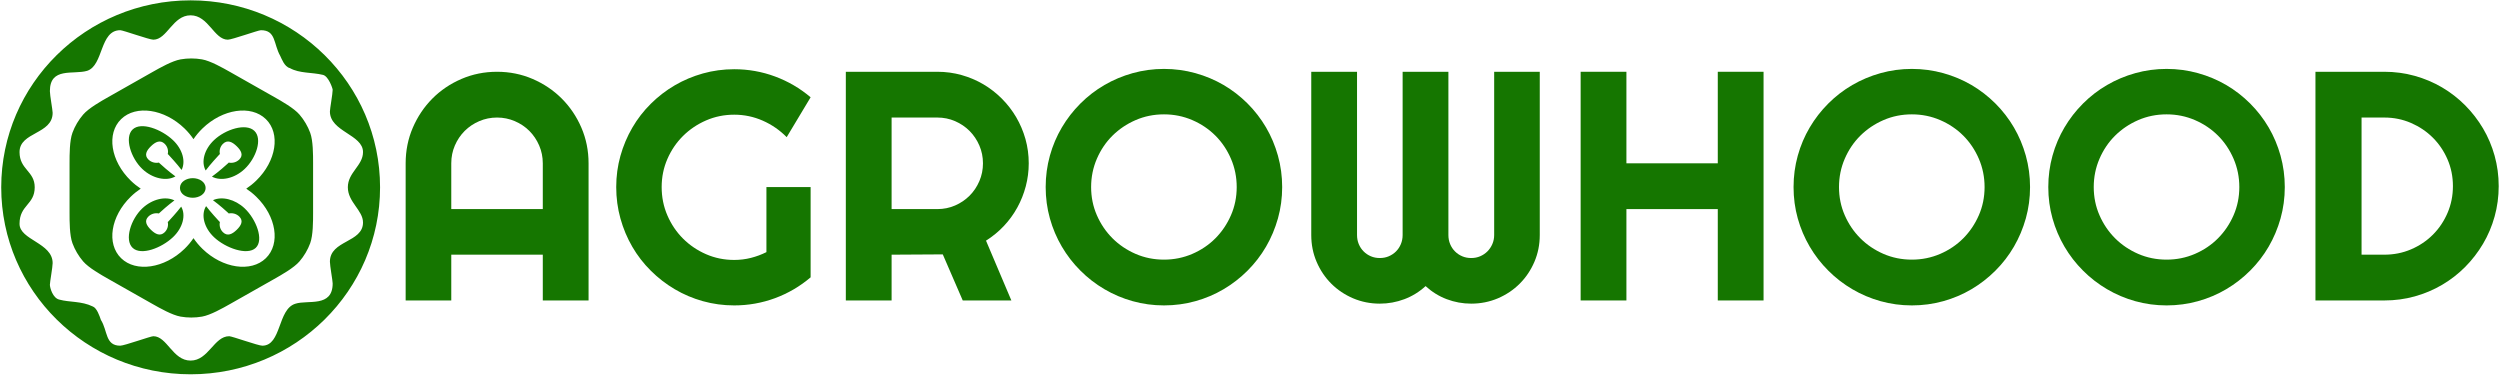 <?xml version="1.0" standalone="no"?>
<!-- Generator: Adobe Fireworks 10, Export SVG Extension by Aaron Beall (http://fireworks.abeall.com) . Version: 0.6.1  -->
<!DOCTYPE svg PUBLIC "-//W3C//DTD SVG 1.1//EN" "http://www.w3.org/Graphics/SVG/1.1/DTD/svg11.dtd">
<svg id="prime.nav-Page%201" viewBox="0 0 1531 230" style="background-color:#ffffff00" version="1.1"
	xmlns="http://www.w3.org/2000/svg" xmlns:xlink="http://www.w3.org/1999/xlink" xml:space="preserve"
	x="0px" y="0px" width="1531px" height="230px"
>
	<g id="Layer%201">
		<path d="M 139.523 24.303 C 142.057 24.303 158.108 18.498 159.797 18.498 C 169.09 18.498 167.4 26.79 171.624 34.253 C 172.469 35.911 174.159 40.886 177.538 41.716 C 183.451 45.032 191.054 44.204 197.812 45.862 C 201.191 46.691 203.725 54.153 203.725 54.982 C 203.725 57.47 202.036 66.591 202.036 68.25 C 202.036 80.687 222.31 82.345 222.31 93.126 C 222.31 101.417 213.018 105.564 213.018 114.684 C 213.018 123.805 222.31 128.78 222.31 136.243 C 222.31 148.681 202.036 147.023 202.036 160.29 C 202.036 162.778 203.725 171.899 203.725 173.556 C 203.725 188.482 188.519 183.507 180.917 185.994 C 169.934 189.311 172.469 211.7 160.642 211.7 C 158.108 211.7 142.057 205.895 140.368 205.895 C 131.075 205.895 127.696 220.821 116.714 220.821 C 105.733 220.821 102.353 205.895 93.905 205.895 C 92.216 205.895 76.166 211.7 73.631 211.7 C 64.338 211.7 66.028 202.578 61.804 195.945 C 60.96 193.457 59.27 188.482 56.736 187.653 C 49.978 184.337 42.375 185.166 36.462 183.507 C 32.238 182.678 30.548 176.044 30.548 174.386 C 30.548 172.727 32.238 163.607 32.238 161.119 C 32.238 148.681 11.964 147.023 11.964 137.072 C 11.964 125.464 21.256 125.464 21.256 114.684 C 21.256 104.734 11.964 103.904 11.964 93.126 C 11.964 80.687 32.238 82.345 32.238 69.079 C 32.238 67.42 30.548 58.299 30.548 55.812 C 30.548 40.886 44.909 45.862 53.357 43.374 C 63.494 40.057 60.96 18.498 73.631 18.498 C 75.321 18.498 91.371 24.303 93.905 24.303 C 102.353 24.303 105.733 9.377 116.714 9.377 C 127.696 9.377 131.075 24.303 139.523 24.303 ZM 0.75 114.717 C 0.75 177.954 52.684 229.217 116.75 229.217 C 180.816 229.217 232.75 177.954 232.75 114.717 C 232.75 51.48 180.816 0.217 116.75 0.217 C 52.684 0.217 0.75 51.48 0.75 114.717 ZM 123.99 78.667 C 136.336 66.679 153.712 64.114 162.8 72.939 C 171.888 81.763 169.247 98.634 156.901 110.623 C 154.976 112.491 152.927 114.132 150.808 115.535 C 152.927 116.939 154.976 118.579 156.901 120.448 C 169.247 132.436 171.888 149.307 162.8 158.131 C 153.712 166.956 136.336 164.391 123.99 152.404 C 121.867 150.341 120.03 148.137 118.491 145.852 C 116.952 148.137 115.116 150.341 112.992 152.404 C 100.647 164.391 83.27 166.956 74.183 158.131 C 65.094 149.307 67.735 132.436 80.082 120.448 C 82.007 118.579 84.055 116.939 86.175 115.535 C 84.055 114.132 82.007 112.491 80.082 110.623 C 67.735 98.634 65.094 81.763 74.183 72.939 C 83.27 64.114 100.647 66.679 112.992 78.667 C 115.116 80.729 116.952 82.933 118.491 85.218 C 120.03 82.933 121.867 80.729 123.99 78.667 ZM 140.986 186.119 L 167.914 170.864 C 172.49 168.272 180.023 164.016 183.416 160.073 C 186.205 156.832 188.495 152.942 189.961 148.951 C 191.745 144.095 191.736 135.566 191.736 130.381 L 191.736 99.871 C 191.736 94.687 191.745 86.159 189.962 81.304 C 188.496 77.313 186.207 73.422 183.418 70.181 C 180.023 66.237 172.49 61.98 167.914 59.388 L 140.986 44.133 C 136.409 41.541 128.887 37.269 123.71 36.357 C 119.455 35.607 114.877 35.607 110.621 36.356 C 105.443 37.269 97.919 41.541 93.343 44.133 L 66.414 59.388 C 61.838 61.98 54.306 66.236 50.913 70.179 C 48.123 73.42 45.834 77.31 44.367 81.301 C 42.584 86.158 42.593 94.687 42.593 99.871 L 42.593 130.381 C 42.593 135.566 42.584 144.094 44.367 148.948 C 45.832 152.939 48.121 156.83 50.911 160.071 C 54.305 164.015 61.838 168.272 66.414 170.864 L 93.343 186.119 C 97.919 188.712 105.442 192.983 110.618 193.896 C 114.873 194.646 119.452 194.646 123.707 193.896 C 128.886 192.984 136.409 188.712 140.986 186.119 ZM 110.198 115.108 C 110.198 118.876 114.172 121.112 118.052 121.112 C 121.932 121.112 125.906 118.876 125.906 115.108 C 125.906 111.341 121.932 109.106 118.052 109.106 C 114.172 109.106 110.198 111.341 110.198 115.108 ZM 105.907 145.271 C 112.018 139.502 113.953 131.692 110.956 126.539 C 108.095 130.252 104.023 134.643 103.2 135.528 L 103.059 135.672 C 102.952 135.775 102.846 135.869 102.738 135.951 C 103.23 138.145 102.599 140.529 100.845 142.234 C 98.105 144.898 95.183 143.413 92.44 140.746 C 89.696 138.079 88.169 135.24 90.91 132.576 C 92.654 130.881 95.089 130.265 97.336 130.729 C 97.424 130.619 97.523 130.509 97.635 130.399 C 98.511 129.548 102.999 125.552 106.82 122.718 C 101.361 120.028 93.207 121.879 87.167 127.58 C 80.137 134.217 76.061 146.914 81.237 151.8 C 86.411 156.684 98.877 151.907 105.907 145.271 ZM 131.076 145.271 C 138.106 151.907 151.428 156.684 156.603 151.8 C 161.778 146.914 156.846 134.217 149.816 127.58 C 143.869 121.967 135.874 120.086 130.419 122.596 C 134.274 125.436 138.88 129.536 139.768 130.399 C 139.881 130.509 139.981 130.619 140.069 130.729 C 142.316 130.265 144.75 130.881 146.494 132.576 C 149.235 135.24 147.708 138.079 144.964 140.746 C 142.221 143.413 139.299 144.898 136.559 142.234 C 134.804 140.529 134.175 138.145 134.667 135.951 C 134.56 135.869 134.451 135.775 134.344 135.672 L 134.203 135.528 C 133.358 134.619 129.082 130.004 126.213 126.231 C 122.953 131.376 124.842 139.387 131.076 145.271 ZM 105.907 85.799 C 98.877 79.163 86.411 74.385 81.237 79.27 C 76.061 84.156 80.137 96.853 87.167 103.489 C 93.437 109.409 101.985 111.177 107.432 108.025 C 103.494 105.183 98.558 100.793 97.635 99.896 C 97.523 99.787 97.424 99.676 97.336 99.566 C 95.089 100.03 92.654 99.415 90.91 97.72 C 88.169 95.056 89.696 92.216 92.44 89.549 C 95.183 86.882 98.105 85.398 100.845 88.063 C 102.599 89.767 103.23 92.15 102.738 94.345 C 102.846 94.427 102.952 94.52 103.059 94.624 L 103.2 94.768 C 104.046 95.678 108.335 100.303 111.203 104.079 C 113.838 98.93 111.842 91.402 105.907 85.799 ZM 131.076 85.799 C 125.014 91.521 123.061 99.253 125.955 104.406 C 128.818 100.576 133.333 95.704 134.203 94.768 L 134.344 94.624 C 134.451 94.52 134.56 94.427 134.667 94.345 C 134.175 92.15 134.804 89.767 136.559 88.063 C 139.299 85.398 142.221 86.882 144.964 89.549 C 147.708 92.216 149.235 95.056 146.494 97.72 C 144.75 99.415 142.316 100.03 140.069 99.566 C 139.981 99.676 139.881 99.787 139.768 99.896 C 138.831 100.807 133.755 105.322 129.788 108.158 C 135.243 111.126 143.635 109.323 149.816 103.489 C 156.846 96.853 160.921 84.995 155.746 80.11 C 150.571 75.225 138.106 79.163 131.076 85.799 Z" fill="#157600"/>
		<path d="M 276.359 128.047 L 276.359 100.016 C 276.359 96.172 277.078 92.547 278.547 89.125 C 280.016 85.719 282.016 82.734 284.562 80.188 C 287.094 77.656 290.078 75.656 293.5 74.188 C 296.906 72.719 300.547 71.984 304.391 71.984 C 308.219 71.984 311.844 72.719 315.266 74.188 C 318.688 75.656 321.672 77.656 324.203 80.188 C 326.734 82.734 328.734 85.719 330.203 89.125 C 331.672 92.547 332.406 96.172 332.406 100.016 L 332.406 128.047 L 276.359 128.047 L 276.359 128.047 ZM 360.438 100.016 C 360.438 92.266 358.969 85 356.047 78.188 C 353.109 71.391 349.109 65.453 344.031 60.375 C 338.953 55.297 333.016 51.297 326.203 48.359 C 319.391 45.422 312.125 43.953 304.391 43.953 C 296.641 43.953 289.359 45.422 282.562 48.359 C 275.75 51.297 269.828 55.297 264.781 60.375 C 259.734 65.453 255.75 71.391 252.812 78.188 C 249.875 85 248.422 92.266 248.422 100.016 L 248.422 184 L 276.359 184 L 276.359 155.969 L 332.406 155.969 L 332.406 184 L 360.438 184 L 360.438 100.016 L 360.438 100.016 Z" fill="#157600"/>
		<path d="M 496.422 114.562 L 469.359 114.562 L 469.359 154.406 C 466.359 155.906 463.203 157.078 459.891 157.922 C 456.562 158.766 453.141 159.188 449.641 159.188 C 443.516 159.188 437.766 158.016 432.391 155.672 C 427.016 153.328 422.312 150.141 418.281 146.109 C 414.25 142.078 411.062 137.359 408.719 131.953 C 406.375 126.547 405.203 120.75 405.203 114.562 C 405.203 108.453 406.375 102.703 408.719 97.328 C 411.062 91.953 414.25 87.266 418.281 83.266 C 422.312 79.266 427.016 76.094 432.391 73.75 C 437.766 71.406 443.516 70.234 449.641 70.234 C 455.75 70.234 461.578 71.453 467.109 73.891 C 472.641 76.328 477.531 79.703 481.766 84 L 496.422 59.578 C 489.906 54.047 482.641 49.812 474.641 46.844 C 466.625 43.875 458.297 42.391 449.641 42.391 C 442.984 42.391 436.594 43.266 430.438 44.984 C 424.281 46.719 418.547 49.141 413.203 52.266 C 407.859 55.391 402.984 59.156 398.562 63.547 C 394.125 67.938 390.359 72.812 387.234 78.188 C 384.109 83.562 381.672 89.312 379.953 95.438 C 378.234 101.562 377.375 107.938 377.375 114.562 C 377.375 121.219 378.234 127.625 379.953 133.812 C 381.672 140 384.109 145.766 387.234 151.141 C 390.359 156.516 394.125 161.391 398.562 165.781 C 402.984 170.188 407.859 173.953 413.203 177.109 C 418.547 180.266 424.281 182.719 430.438 184.438 C 436.594 186.156 442.984 187.031 449.641 187.031 C 458.297 187.031 466.625 185.547 474.641 182.594 C 482.641 179.625 489.906 175.375 496.422 169.844 L 496.422 114.562 L 496.422 114.562 Z" fill="#157600"/>
		<path d="M 574.047 71.984 C 577.891 71.984 581.5 72.719 584.891 74.188 C 588.266 75.656 591.234 77.656 593.766 80.188 C 596.297 82.734 598.297 85.719 599.766 89.125 C 601.234 92.547 601.969 96.172 601.969 100.016 C 601.969 103.859 601.234 107.5 599.766 110.906 C 598.297 114.328 596.297 117.312 593.766 119.844 C 591.234 122.375 588.266 124.375 584.891 125.844 C 581.5 127.312 577.891 128.047 574.047 128.047 L 546.016 128.047 L 546.016 71.984 L 574.047 71.984 L 574.047 71.984 ZM 546.016 155.969 L 577.359 155.781 L 589.578 184 L 619.359 184 L 603.828 147.375 C 607.859 144.844 611.516 141.844 614.766 138.391 C 618.016 134.953 620.766 131.172 623.016 127.062 C 625.266 122.969 626.984 118.641 628.188 114.078 C 629.391 109.516 630 104.828 630 100.016 C 630 94.875 629.328 89.922 628 85.172 C 626.656 80.422 624.766 75.969 622.328 71.797 C 619.891 67.641 616.953 63.844 613.547 60.422 C 610.125 57 606.344 54.062 602.219 51.625 C 598.078 49.188 593.641 47.312 588.891 45.969 C 584.141 44.625 579.188 43.953 574.047 43.953 L 517.984 43.953 L 517.984 184 L 546.016 184 L 546.016 155.969 L 546.016 155.969 Z" fill="#157600"/>
		<path d="M 782.609 95.328 C 780.875 89.141 778.453 83.391 775.328 78.047 C 772.203 72.703 768.422 67.828 764 63.391 C 759.562 58.969 754.688 55.188 749.344 52.062 C 744 48.938 738.25 46.516 732.062 44.797 C 725.875 43.078 719.469 42.203 712.828 42.203 C 706.188 42.203 699.797 43.078 693.641 44.797 C 687.484 46.516 681.734 48.938 676.359 52.062 C 670.984 55.188 666.078 58.969 661.656 63.391 C 657.219 67.828 653.438 72.703 650.281 78.047 C 647.125 83.391 644.672 89.141 642.953 95.328 C 641.234 101.516 640.375 107.938 640.375 114.562 C 640.375 121.219 641.234 127.609 642.953 133.766 C 644.672 139.922 647.125 145.672 650.281 151.047 C 653.438 156.422 657.219 161.312 661.656 165.734 C 666.078 170.172 670.984 173.953 676.359 177.109 C 681.734 180.266 687.484 182.719 693.641 184.438 C 699.797 186.156 706.188 187.031 712.828 187.031 C 719.469 187.031 725.875 186.156 732.062 184.438 C 738.25 182.719 744 180.266 749.344 177.109 C 754.688 173.953 759.562 170.172 764 165.734 C 768.422 161.312 772.203 156.422 775.328 151.047 C 778.453 145.672 780.875 139.922 782.609 133.766 C 784.328 127.609 785.203 121.219 785.203 114.562 C 785.203 107.938 784.328 101.516 782.609 95.328 L 782.609 95.328 ZM 753.844 131.812 C 751.5 137.188 748.328 141.891 744.328 145.922 C 740.328 149.953 735.609 153.141 730.172 155.484 C 724.734 157.828 718.953 159 712.828 159 C 706.641 159 700.859 157.828 695.453 155.484 C 690.047 153.141 685.312 149.953 681.281 145.922 C 677.25 141.891 674.062 137.188 671.719 131.812 C 669.375 126.438 668.203 120.688 668.203 114.562 C 668.203 108.453 669.375 102.672 671.719 97.234 C 674.062 91.797 677.25 87.078 681.281 83.078 C 685.312 79.078 690.047 75.891 695.453 73.547 C 700.859 71.203 706.641 70.031 712.828 70.031 C 718.953 70.031 724.734 71.203 730.172 73.547 C 735.609 75.891 740.328 79.078 744.328 83.078 C 748.328 87.078 751.5 91.797 753.844 97.234 C 756.188 102.672 757.359 108.453 757.359 114.562 C 757.359 120.688 756.188 126.438 753.844 131.812 L 753.844 131.812 Z" fill="#157600"/>
		<path d="M 942.953 43.953 L 915.031 43.953 L 915.031 143.953 C 915.031 145.922 914.656 147.766 913.906 149.484 C 913.156 151.203 912.141 152.703 910.875 153.969 C 909.594 155.25 908.109 156.234 906.422 156.953 C 904.734 157.672 902.906 158.016 900.969 158.016 C 899 158.016 897.172 157.672 895.484 156.953 C 893.797 156.234 892.312 155.25 891.047 153.969 C 889.766 152.703 888.781 151.203 888.062 149.484 C 887.344 147.766 887 145.922 887 143.953 L 887 43.953 L 858.969 43.953 L 858.969 143.953 C 858.969 145.922 858.609 147.766 857.891 149.484 C 857.172 151.203 856.188 152.703 854.922 153.969 C 853.641 155.25 852.156 156.234 850.469 156.953 C 848.781 157.672 846.953 158.016 845 158.016 C 843.047 158.016 841.219 157.672 839.531 156.953 C 837.844 156.234 836.359 155.25 835.094 153.969 C 833.812 152.703 832.828 151.203 832.109 149.484 C 831.391 147.766 831.047 145.922 831.047 143.953 L 831.047 43.953 L 803.016 43.953 L 803.016 143.953 C 803.016 149.766 804.094 155.219 806.281 160.328 C 808.469 165.438 811.453 169.891 815.266 173.703 C 819.078 177.516 823.531 180.5 828.641 182.688 C 833.75 184.859 839.203 185.953 845 185.953 C 850.203 185.953 855.219 185.031 860.031 183.219 C 864.844 181.406 869.188 178.734 873.031 175.203 C 876.875 178.734 881.188 181.406 885.969 183.219 C 890.75 185.031 895.75 185.953 900.969 185.953 C 906.75 185.953 912.203 184.859 917.312 182.688 C 922.422 180.5 926.875 177.516 930.688 173.703 C 934.5 169.891 937.484 165.438 939.672 160.328 C 941.859 155.219 942.953 149.766 942.953 143.953 L 942.953 43.953 L 942.953 43.953 Z" fill="#157600"/>
		<path d="M 996.016 128.047 L 1051.969 128.047 L 1051.969 184 L 1080 184 L 1080 43.953 L 1051.969 43.953 L 1051.969 100.016 L 996.016 100.016 L 996.016 43.953 L 967.984 43.953 L 967.984 184 L 996.016 184 L 996.016 128.047 L 996.016 128.047 Z" fill="#157600"/>
		<path d="M 1240.609 95.328 C 1238.875 89.141 1236.453 83.391 1233.328 78.047 C 1230.203 72.703 1226.422 67.828 1222 63.391 C 1217.562 58.969 1212.688 55.188 1207.344 52.062 C 1202 48.938 1196.25 46.516 1190.062 44.797 C 1183.875 43.078 1177.469 42.203 1170.828 42.203 C 1164.188 42.203 1157.797 43.078 1151.641 44.797 C 1145.484 46.516 1139.734 48.938 1134.359 52.062 C 1128.984 55.188 1124.078 58.969 1119.656 63.391 C 1115.219 67.828 1111.438 72.703 1108.281 78.047 C 1105.125 83.391 1102.672 89.141 1100.953 95.328 C 1099.234 101.516 1098.375 107.938 1098.375 114.562 C 1098.375 121.219 1099.234 127.609 1100.953 133.766 C 1102.672 139.922 1105.125 145.672 1108.281 151.047 C 1111.438 156.422 1115.219 161.312 1119.656 165.734 C 1124.078 170.172 1128.984 173.953 1134.359 177.109 C 1139.734 180.266 1145.484 182.719 1151.641 184.438 C 1157.797 186.156 1164.188 187.031 1170.828 187.031 C 1177.469 187.031 1183.875 186.156 1190.062 184.438 C 1196.25 182.719 1202 180.266 1207.344 177.109 C 1212.688 173.953 1217.562 170.172 1222 165.734 C 1226.422 161.312 1230.203 156.422 1233.328 151.047 C 1236.453 145.672 1238.875 139.922 1240.609 133.766 C 1242.328 127.609 1243.203 121.219 1243.203 114.562 C 1243.203 107.938 1242.328 101.516 1240.609 95.328 L 1240.609 95.328 ZM 1211.844 131.812 C 1209.5 137.188 1206.328 141.891 1202.328 145.922 C 1198.328 149.953 1193.609 153.141 1188.172 155.484 C 1182.734 157.828 1176.953 159 1170.828 159 C 1164.641 159 1158.859 157.828 1153.453 155.484 C 1148.047 153.141 1143.312 149.953 1139.281 145.922 C 1135.25 141.891 1132.062 137.188 1129.719 131.812 C 1127.375 126.438 1126.203 120.688 1126.203 114.562 C 1126.203 108.453 1127.375 102.672 1129.719 97.234 C 1132.062 91.797 1135.25 87.078 1139.281 83.078 C 1143.312 79.078 1148.047 75.891 1153.453 73.547 C 1158.859 71.203 1164.641 70.031 1170.828 70.031 C 1176.953 70.031 1182.734 71.203 1188.172 73.547 C 1193.609 75.891 1198.328 79.078 1202.328 83.078 C 1206.328 87.078 1209.5 91.797 1211.844 97.234 C 1214.188 102.672 1215.359 108.453 1215.359 114.562 C 1215.359 120.688 1214.188 126.438 1211.844 131.812 L 1211.844 131.812 Z" fill="#157600"/>
		<path d="M 1396.609 95.328 C 1394.875 89.141 1392.453 83.391 1389.328 78.047 C 1386.203 72.703 1382.422 67.828 1378 63.391 C 1373.562 58.969 1368.688 55.188 1363.344 52.062 C 1358 48.938 1352.25 46.516 1346.062 44.797 C 1339.875 43.078 1333.469 42.203 1326.828 42.203 C 1320.188 42.203 1313.797 43.078 1307.641 44.797 C 1301.484 46.516 1295.734 48.938 1290.359 52.062 C 1284.984 55.188 1280.078 58.969 1275.656 63.391 C 1271.219 67.828 1267.438 72.703 1264.281 78.047 C 1261.125 83.391 1258.672 89.141 1256.953 95.328 C 1255.234 101.516 1254.375 107.938 1254.375 114.562 C 1254.375 121.219 1255.234 127.609 1256.953 133.766 C 1258.672 139.922 1261.125 145.672 1264.281 151.047 C 1267.438 156.422 1271.219 161.312 1275.656 165.734 C 1280.078 170.172 1284.984 173.953 1290.359 177.109 C 1295.734 180.266 1301.484 182.719 1307.641 184.438 C 1313.797 186.156 1320.188 187.031 1326.828 187.031 C 1333.469 187.031 1339.875 186.156 1346.062 184.438 C 1352.25 182.719 1358 180.266 1363.344 177.109 C 1368.688 173.953 1373.562 170.172 1378 165.734 C 1382.422 161.312 1386.203 156.422 1389.328 151.047 C 1392.453 145.672 1394.875 139.922 1396.609 133.766 C 1398.328 127.609 1399.203 121.219 1399.203 114.562 C 1399.203 107.938 1398.328 101.516 1396.609 95.328 L 1396.609 95.328 ZM 1367.844 131.812 C 1365.5 137.188 1362.328 141.891 1358.328 145.922 C 1354.328 149.953 1349.609 153.141 1344.172 155.484 C 1338.734 157.828 1332.953 159 1326.828 159 C 1320.641 159 1314.859 157.828 1309.453 155.484 C 1304.047 153.141 1299.312 149.953 1295.281 145.922 C 1291.25 141.891 1288.062 137.188 1285.719 131.812 C 1283.375 126.438 1282.203 120.688 1282.203 114.562 C 1282.203 108.453 1283.375 102.672 1285.719 97.234 C 1288.062 91.797 1291.25 87.078 1295.281 83.078 C 1299.312 79.078 1304.047 75.891 1309.453 73.547 C 1314.859 71.203 1320.641 70.031 1326.828 70.031 C 1332.953 70.031 1338.734 71.203 1344.172 73.547 C 1349.609 75.891 1354.328 79.078 1358.328 83.078 C 1362.328 87.078 1365.5 91.797 1367.844 97.234 C 1370.188 102.672 1371.359 108.453 1371.359 114.562 C 1371.359 120.688 1370.188 126.438 1367.844 131.812 L 1367.844 131.812 Z" fill="#157600"/>
		<path d="M 1527.703 95.375 C 1526.047 89.422 1523.688 83.859 1520.625 78.672 C 1517.562 73.5 1513.906 68.781 1509.688 64.516 C 1505.453 60.266 1500.734 56.594 1495.531 53.531 C 1490.312 50.469 1484.734 48.109 1478.781 46.453 C 1472.812 44.797 1466.609 43.953 1460.172 43.953 L 1417.984 43.953 L 1417.984 184 L 1460.172 184 C 1466.609 184 1472.812 183.172 1478.781 181.516 C 1484.734 179.859 1490.312 177.5 1495.531 174.438 C 1500.734 171.375 1505.453 167.719 1509.688 163.453 C 1513.906 159.188 1517.562 154.469 1520.625 149.281 C 1523.688 144.109 1526.047 138.547 1527.703 132.578 C 1529.359 126.625 1530.203 120.422 1530.203 113.984 C 1530.203 107.547 1529.359 101.344 1527.703 95.375 L 1527.703 95.375 ZM 1498.891 130.344 C 1496.703 135.453 1493.719 139.906 1489.906 143.719 C 1486.094 147.531 1481.641 150.516 1476.531 152.703 C 1471.422 154.891 1465.969 155.969 1460.172 155.969 L 1446.219 155.969 L 1446.219 71.984 L 1460.172 71.984 C 1465.969 71.984 1471.422 73.094 1476.531 75.312 C 1481.641 77.531 1486.094 80.531 1489.906 84.344 C 1493.719 88.156 1496.703 92.594 1498.891 97.672 C 1501.078 102.75 1502.172 108.188 1502.172 113.984 C 1502.172 119.781 1501.078 125.234 1498.891 130.344 L 1498.891 130.344 Z" fill="#157600"/>
	</g>
</svg>
